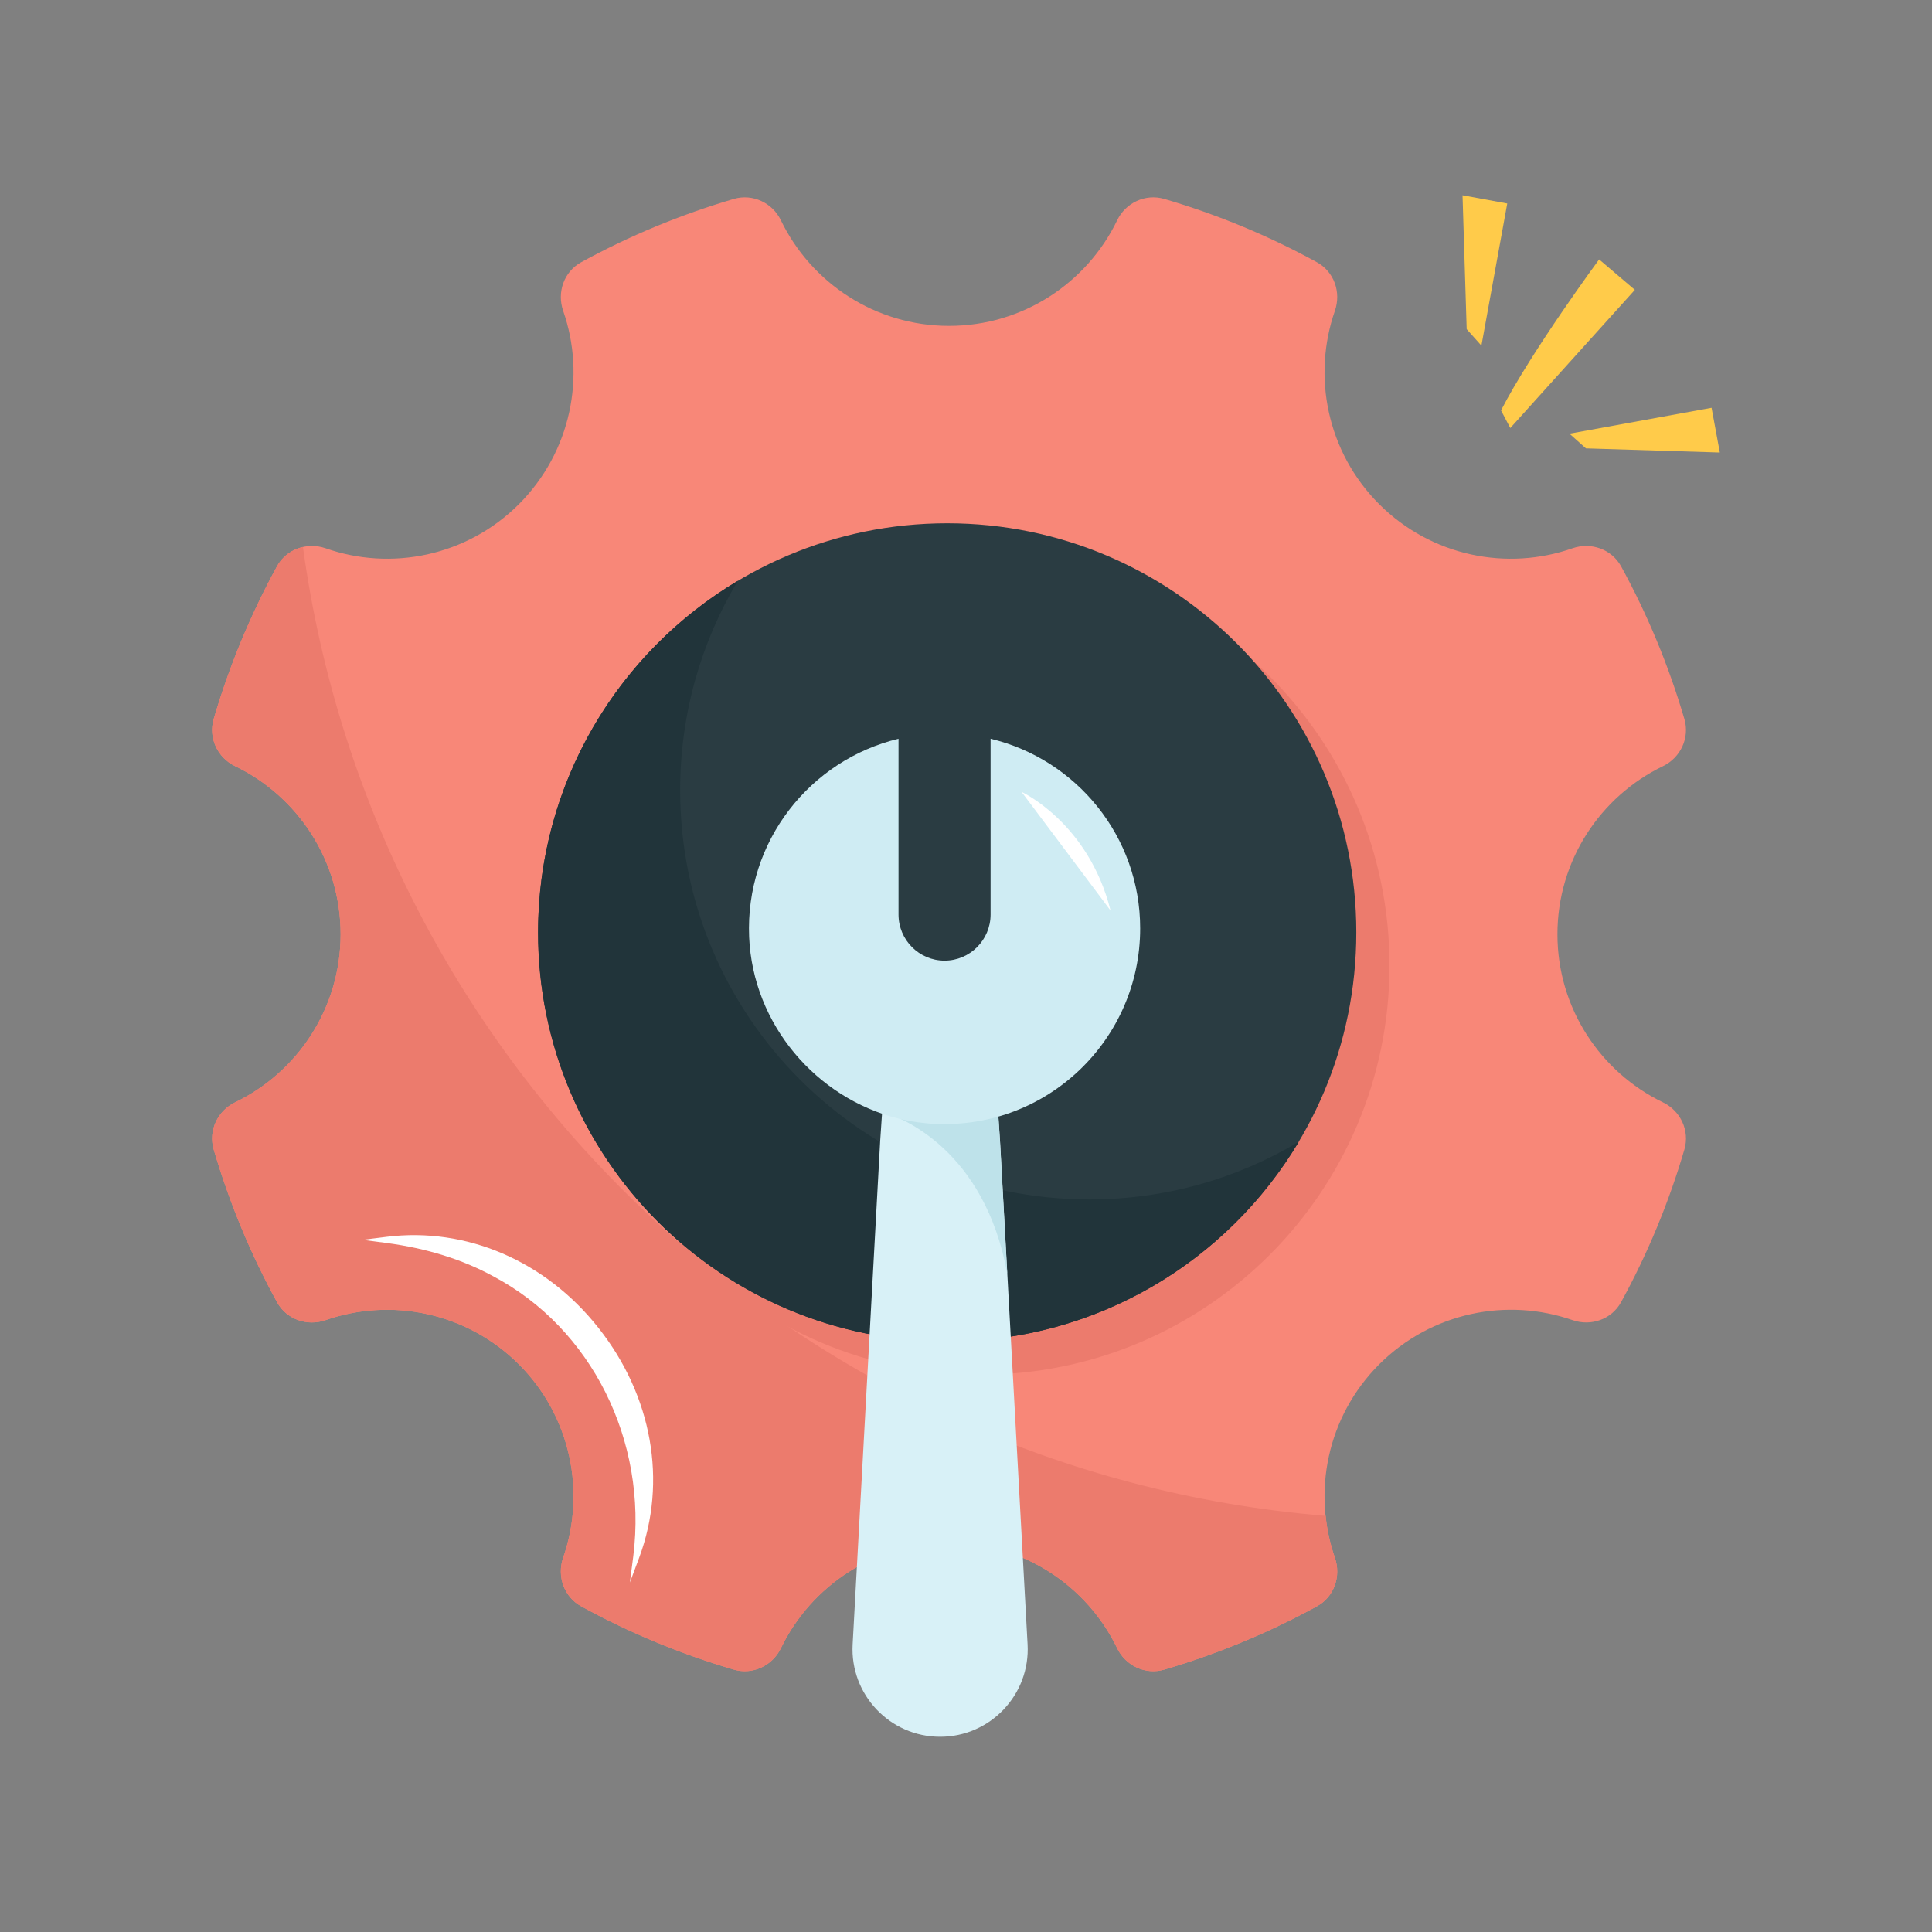 <svg width="40" height="40" viewBox="0 0 40 40" fill="none" xmlns="http://www.w3.org/2000/svg">
<rect x="0" y="0" width="40" height="40" fill="#808080" stroke="none"/>
<path d="M34.874 23.798C34.549 24.906 34.108 25.966 33.563 26.959C33.368 27.316 32.941 27.465 32.558 27.332C31.204 26.86 29.638 27.166 28.554 28.248C27.472 29.332 27.166 30.898 27.638 32.252C27.771 32.636 27.622 33.062 27.265 33.257C26.272 33.801 25.212 34.243 24.104 34.568C23.713 34.681 23.303 34.488 23.128 34.122C22.504 32.831 21.179 31.939 19.649 31.939C18.119 31.939 16.794 32.831 16.169 34.122C15.993 34.488 15.584 34.681 15.194 34.568C14.085 34.243 13.025 33.802 12.033 33.257C11.677 33.062 11.527 32.636 11.659 32.252C12.132 30.898 11.826 29.332 10.744 28.248C9.66 27.166 8.094 26.86 6.74 27.332C6.356 27.465 5.93 27.316 5.735 26.959C5.19 25.966 4.75 24.906 4.424 23.798C4.311 23.407 4.504 22.998 4.87 22.822C6.161 22.198 7.052 20.873 7.052 19.343C7.052 17.813 6.161 16.488 4.87 15.864C4.503 15.688 4.311 15.278 4.424 14.888C4.749 13.78 5.19 12.72 5.735 11.725C5.93 11.37 6.356 11.219 6.74 11.351C8.094 11.826 9.66 11.52 10.744 10.438C11.825 9.354 12.132 7.787 11.659 6.434C11.527 6.051 11.676 5.624 12.033 5.429C13.026 4.885 14.086 4.444 15.194 4.118C15.584 4.005 15.994 4.198 16.169 4.564C16.794 5.855 18.119 6.747 19.649 6.747C21.179 6.747 22.504 5.855 23.128 4.564C23.304 4.197 23.713 4.005 24.104 4.118C25.212 4.443 26.272 4.884 27.265 5.429C27.621 5.624 27.771 6.051 27.638 6.434C27.166 7.788 27.472 9.354 28.554 10.438C29.638 11.52 31.204 11.826 32.558 11.351C32.941 11.219 33.368 11.37 33.563 11.725C34.108 12.72 34.549 13.78 34.874 14.888C34.987 15.278 34.794 15.688 34.428 15.864C33.137 16.488 32.245 17.813 32.245 19.343C32.245 20.873 33.137 22.198 34.428 22.822C34.794 22.998 34.987 23.407 34.874 23.798Z" fill="#F88778"/>
<path d="M27.265 33.257C26.272 33.801 25.212 34.242 24.104 34.567C23.713 34.681 23.303 34.488 23.128 34.122C22.504 32.83 21.179 31.939 19.649 31.939C18.119 31.939 16.794 32.83 16.169 34.122C15.993 34.488 15.584 34.681 15.194 34.567C14.085 34.242 13.025 33.801 12.033 33.257C11.677 33.061 11.527 32.635 11.659 32.252C12.132 30.898 11.826 29.332 10.744 28.247C9.66 27.166 8.094 26.86 6.74 27.332C6.356 27.464 5.93 27.315 5.735 26.958C5.19 25.966 4.75 24.905 4.424 23.797C4.311 23.407 4.504 22.997 4.87 22.821C6.161 22.197 7.052 20.872 7.052 19.342C7.052 17.812 6.161 16.487 4.87 15.863C4.503 15.687 4.311 15.278 4.424 14.887C4.749 13.779 5.19 12.719 5.735 11.724C5.85 11.512 6.05 11.373 6.272 11.324C7.742 22.072 16.528 30.485 27.447 31.384C27.476 31.678 27.539 31.969 27.637 32.251C27.771 32.635 27.622 33.061 27.265 33.257Z" fill="#EC7B6D"/>
<path d="M13.235 32.246L13.041 32.764L13.112 32.216C13.409 29.828 12.246 27.503 10.218 26.427C9.572 26.073 8.824 25.843 8.005 25.735L7.508 25.669L8.005 25.607C9.654 25.402 11.294 26.104 12.39 27.492C13.502 28.896 13.819 30.669 13.235 32.246Z" fill="white"/>
<path d="M20.298 28.462C24.976 28.462 28.768 24.669 28.768 19.991C28.768 15.314 24.976 11.521 20.298 11.521C15.62 11.521 11.828 15.314 11.828 19.991C11.828 24.669 15.62 28.462 20.298 28.462Z" fill="#EC7B6D"/>
<path d="M19.611 27.774C24.288 27.774 28.081 23.982 28.081 19.304C28.081 14.626 24.288 10.834 19.611 10.834C14.933 10.834 11.141 14.626 11.141 19.304C11.141 23.982 14.933 27.774 19.611 27.774Z" fill="#2A3C42"/>
<path d="M26.89 23.639C25.415 26.116 22.706 27.775 19.61 27.775C14.932 27.775 11.14 23.983 11.14 19.305C11.14 16.209 12.799 13.501 15.276 12.025C14.516 13.295 14.082 14.779 14.082 16.362C14.082 21.04 17.875 24.833 22.553 24.833C24.136 24.833 25.62 24.399 26.89 23.639Z" fill="#21343A"/>
<path d="M19.464 35.958C20.504 35.958 21.332 35.084 21.275 34.045L20.706 23.64L20.664 23.018C20.281 23.124 19.879 23.179 19.463 23.179C19.049 23.179 18.647 23.124 18.264 23.018L18.222 23.64L17.653 34.045C17.596 35.084 18.424 35.958 19.464 35.958Z" fill="#D8F1F7"/>
<path d="M18.269 23.02C18.277 23.021 18.292 23.025 18.315 23.032C18.299 23.028 18.285 23.023 18.269 23.02Z" fill="#D8F1F7"/>
<path d="M20.663 23.018L20.704 23.64L20.854 26.373C20.387 23.79 18.639 23.134 18.314 23.032C18.681 23.13 19.067 23.18 19.462 23.18C19.879 23.18 20.28 23.124 20.663 23.018Z" fill="#BEE2EA"/>
<path d="M23.606 19.222C23.606 21.519 21.692 23.372 19.372 23.269C19.298 23.267 19.223 23.262 19.152 23.253C18.963 23.235 18.781 23.203 18.603 23.159C16.894 22.735 15.588 21.207 15.51 19.401C15.426 17.419 16.771 15.735 18.603 15.295V18.935C18.603 19.461 19.03 19.889 19.556 19.889C19.82 19.889 20.057 19.782 20.23 19.609C20.402 19.436 20.509 19.197 20.509 18.935V15.295C22.286 15.721 23.606 17.319 23.606 19.222Z" fill="#CFECF3"/>
<path d="M21.15 16.395C21.15 16.395 22.538 17.032 22.993 18.852L21.15 16.395Z" fill="white"/>
<path d="M30.28 4.043L31.206 4.213L30.671 7.156L30.366 6.815L30.28 4.043Z" fill="#FFCB4A"/>
<path d="M35.607 9.369L35.436 8.443L32.494 8.979L32.835 9.283L35.607 9.369Z" fill="#FFCB4A"/>
<path d="M33.108 5.371C33.108 5.371 31.712 7.264 31.077 8.497L31.269 8.862L33.848 6.001L33.108 5.371Z" fill="#FFCB4A"/>
</svg>
